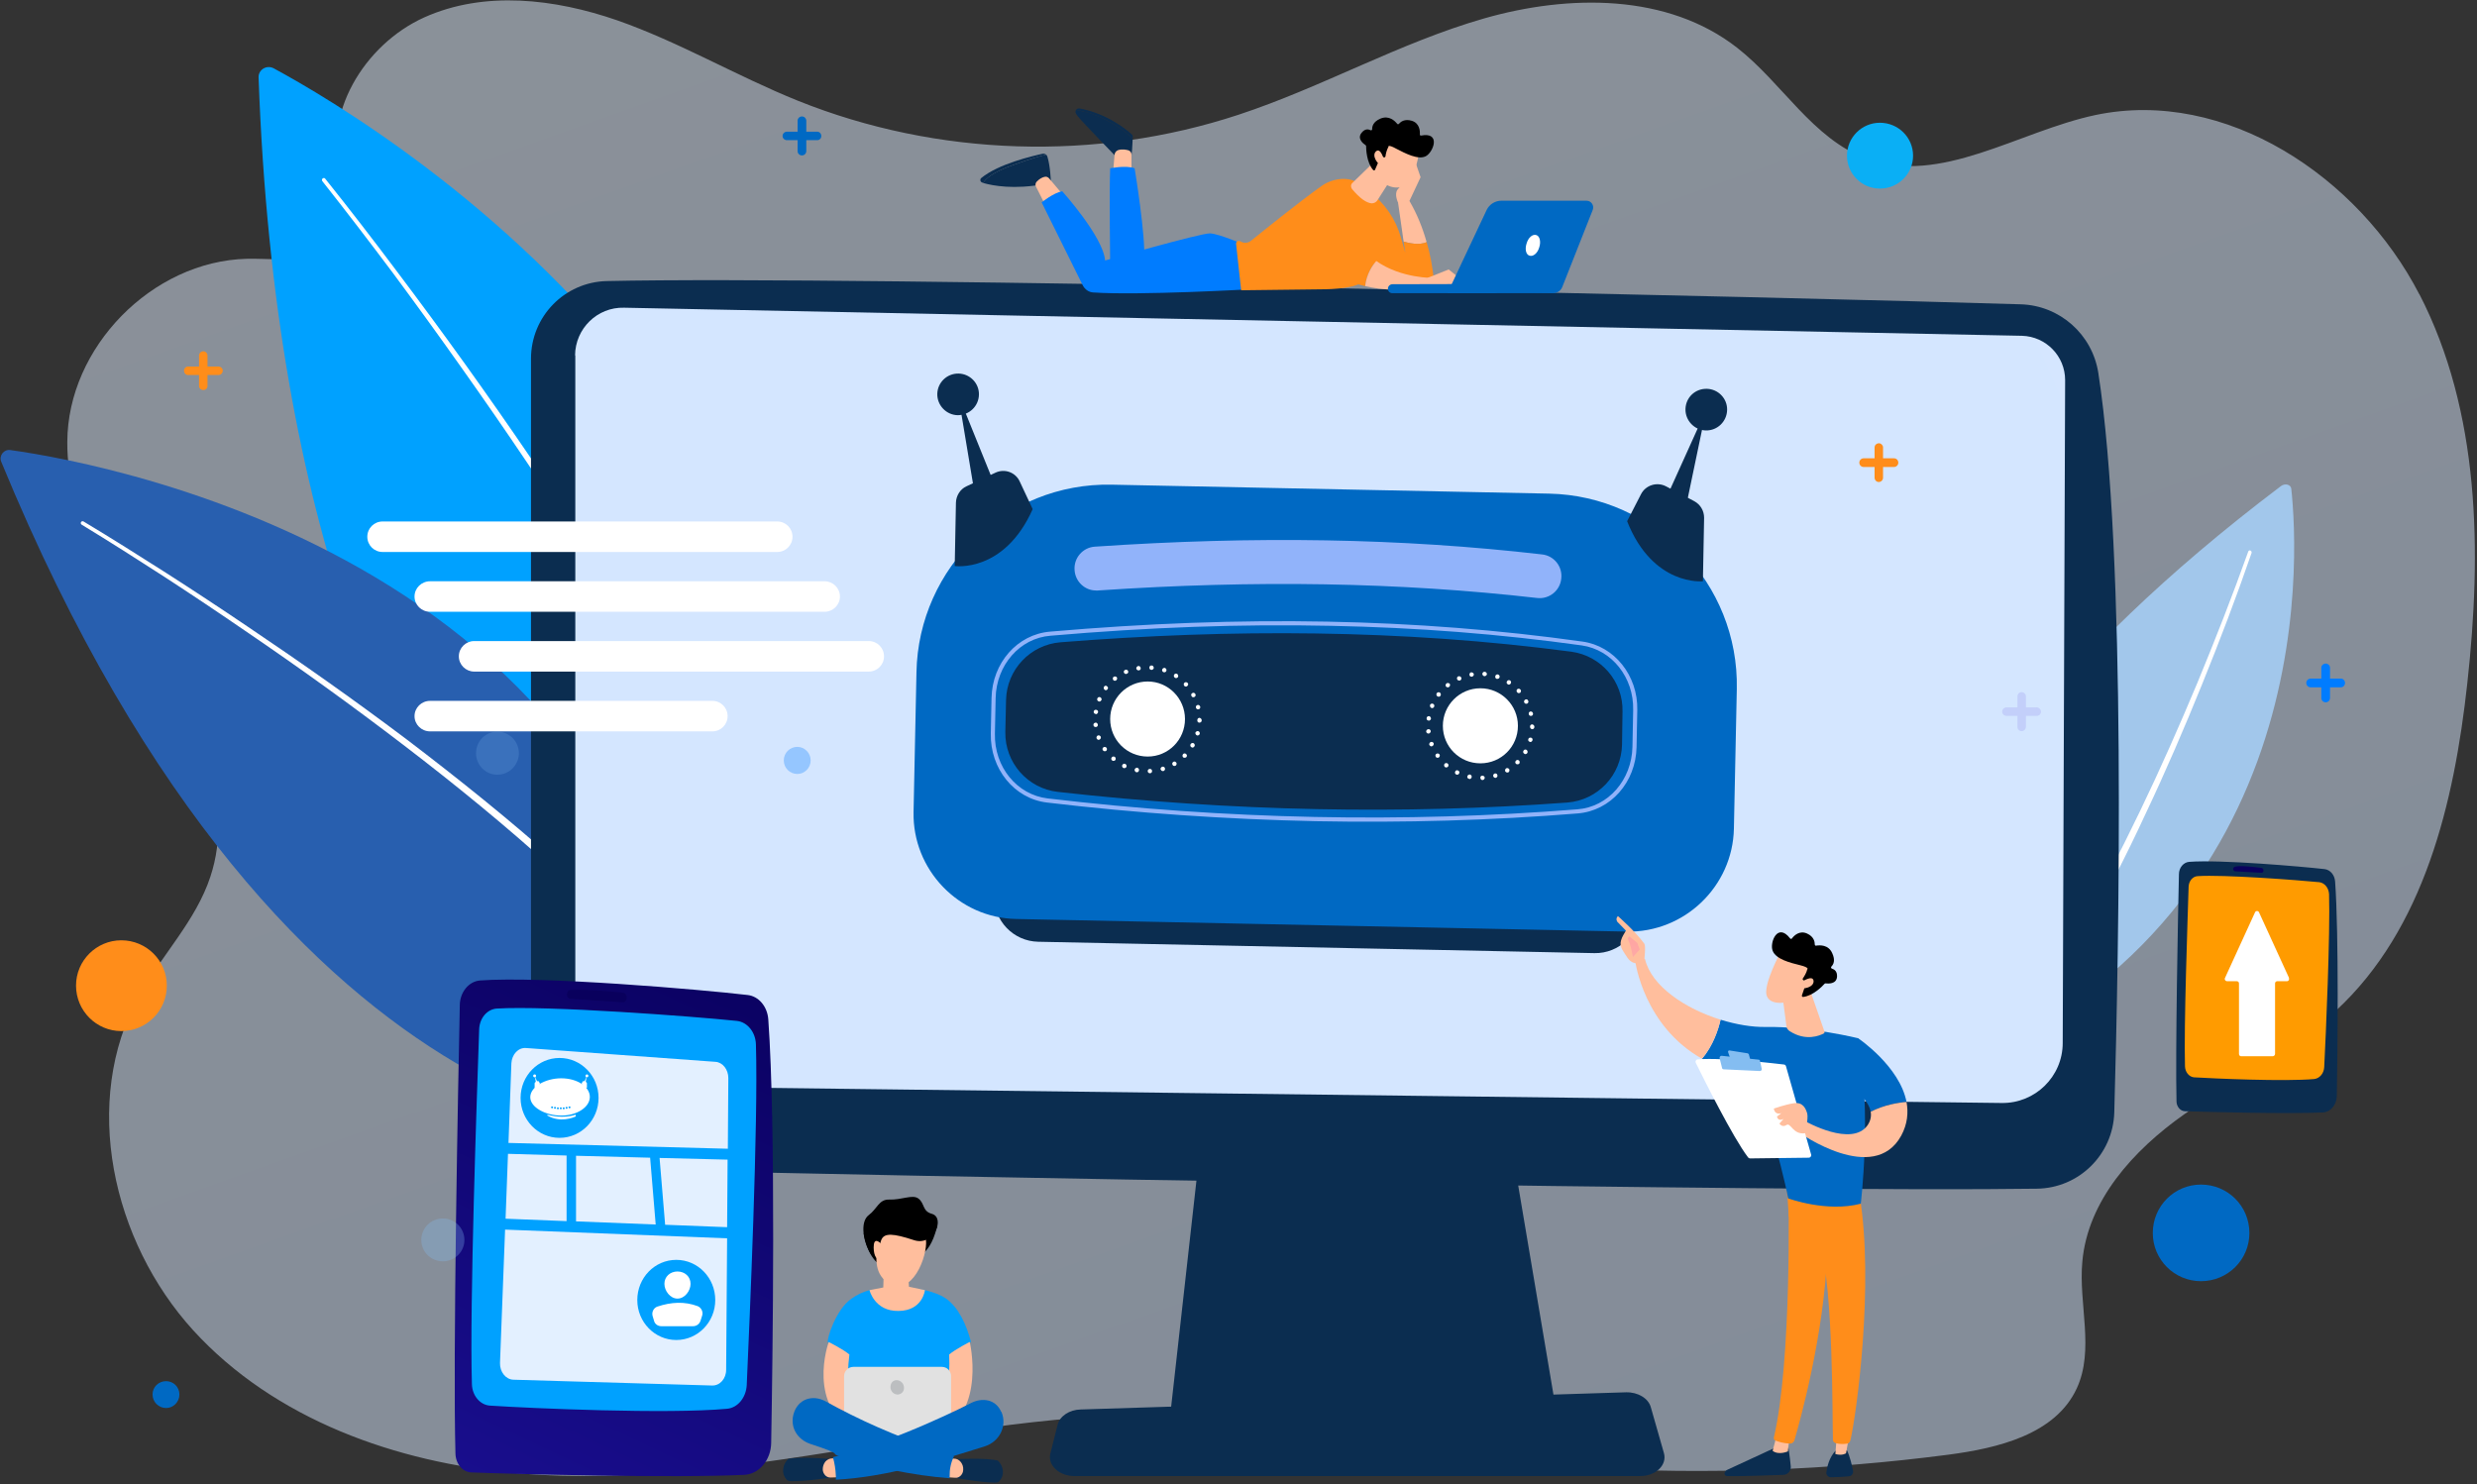<svg version="1.2" xmlns="http://www.w3.org/2000/svg" viewBox="0 0 1023 613" width="1023" height="613">
	<rect x="0" y="0" width="1023" height="613" fill="#333333" stroke="none"/>
	<title>header-AI</title>
	<defs>
		<linearGradient id="g1" x2="1" gradientUnits="userSpaceOnUse" gradientTransform="matrix(295.49,837.52,-1107.059,390.588,385.04,-88.99)">
			<stop offset="0" stop-color="#e3f0ff"/>
			<stop offset="1" stop-color="#d4e6ff"/>
		</linearGradient>
		<linearGradient id="g2" x2="1" gradientUnits="userSpaceOnUse" gradientTransform="matrix(-904.98,380.31,-297.537,-708.015,891.46,-2188.82)">
			<stop offset="0" stop-color="#e3f0ff"/>
			<stop offset="1" stop-color="#d4e6ff"/>
		</linearGradient>
		<linearGradient id="g3" x2="1" gradientUnits="userSpaceOnUse" gradientTransform="matrix(-121.43,256.74,-220.662,-104.366,314.63,378.21)">
			<stop offset="0" stop-color="#09005d"/>
			<stop offset="1" stop-color="#1a0f91"/>
		</linearGradient>
		<linearGradient id="g4" x2="1" gradientUnits="userSpaceOnUse" gradientTransform="matrix(4.85,-34,148.187,21.138,233.19,-2069.19)">
			<stop offset="0" stop-color="#09005d"/>
			<stop offset="1" stop-color="#1a0f91"/>
		</linearGradient>
		<linearGradient id="g5" x2="1" gradientUnits="userSpaceOnUse" gradientTransform="matrix(0,-15.42,69.425,0,928.56,-2069.53)">
			<stop offset="0" stop-color="#09005d"/>
			<stop offset="1" stop-color="#1a0f91"/>
		</linearGradient>
		<linearGradient id="g6" x2="1" gradientUnits="userSpaceOnUse" gradientTransform="matrix(-22.52,53.67,-45.895,-19.257,688.41,357.31)">
			<stop offset="0" stop-color="#ff928e"/>
			<stop offset="1" stop-color="#feb3b1"/>
		</linearGradient>
	</defs>
	<style>
		.s0 { opacity: .5;fill: url(#g1) } 
		.s1 { fill: #a2c7eb } 
		.s2 { fill: #ffffff } 
		.s3 { fill: #00a1ff } 
		.s4 { fill: #285faf } 
		.s5 { fill: #0b2d50 } 
		.s6 { fill: url(#g2) } 
		.s7 { fill: #0069c3 } 
		.s8 { fill: #91b3fa } 
		.s9 { fill: url(#g3) } 
		.s10 { fill: url(#g4) } 
		.s11 { fill: #e3f0ff } 
		.s12 { fill: #ff9b00 } 
		.s13 { fill: url(#g5) } 
		.s14 { fill: #ffbe9d } 
		.s15 { fill: #ff8d1a } 
		.s16 { fill: url(#g6) } 
		.s17 { fill: #84bdf1 } 
		.s18 { fill: #000000 } 
		.s19 { fill: #e1e1e1 } 
		.s20 { fill: #bcbec0 } 
		.s21 { fill: #007cff } 
		.s22 { opacity: .3;fill: #007cff } 
		.s23 { fill: #0aaff5 } 
		.s24 { opacity: .3;fill: #84bdf1 } 
		.s25 { opacity: .2;fill: #84bdf1 } 
		.s26 { fill: #9999ef } 
	</style>
	<g id="Illustration">
		<path class="s0" d="m999.2 121.6c-25.1-48.7-80.1-85.3-133.7-74.1-32.1 6.8-64 29.3-94.8 18-22.1-8.2-34.7-31.3-53.3-45.8-28.7-22.4-69.4-22.1-104.4-12.1-34.9 10-66.9 28.4-101.5 39.8-58.8 19.4-124.5 17.3-182-5.8-25.3-10.2-48.9-24.2-74.6-33.2-25.7-8.9-54.8-12.4-79.7-1.2-24.8 11.2-42.6 40.4-34 66.2 1.8 5.2 4.5 10.3 4.1 15.7-0.6 8.7-8.9 15-17.4 16.9-8.5 2-17.3 0.7-26 0.9-39.1 1-74 36.6-74.1 75.7-0.2 32.3 19.8 60.8 36.8 88.3 17.1 27.5 32.5 60.5 22.3 91.2-6 18.3-20.2 32.5-29.5 49.3-24 43.6-11.1 101.3 22.4 138.1 33.6 36.8 83.8 54.7 133.4 59 49.6 4.3 99.3-3.7 148.4-11.7 49.2-7.9 98.9-15.8 148.5-11.3l-2.7-1.4c96.9 23.9 198.1 29.7 297.1 16.8 20.7-2.7 44.4-8.4 53.2-27.4 7.4-16 0.7-34.8 2.3-52.3 2.2-25.3 21.1-46.1 41.9-60.8 20.7-14.7 44.2-25.6 62.8-42.9 36.5-33.7 48.9-85.9 54.3-135.3 6-54.4 5.3-112-19.8-160.7z"/>
		<g>
			<path class="s1" d="m946.3 201.9c3 27.7 12.9 190.3-160.1 247.2 0 0-38.1-101.7 155.8-248.3 1.7-1.3 4.1-0.7 4.3 1.1z"/>
			<path class="s2" d="m929.9 228.4c-6.3 18.3-13.2 36.4-20.5 54.4-7.3 18-15 35.9-23.3 53.4q-6.1 13.2-12.8 26.2-6.6 13-13.9 25.6c-2.4 4.2-4.9 8.4-7.4 12.6-2.6 4.1-5.2 8.2-8 12.2-5.4 8.1-11.1 16-17.4 23.5-0.6 0.8-1.8 0.9-2.5 0.3-0.8-0.7-0.9-1.8-0.3-2.6 6.3-7.3 12-15.1 17.5-23 2.7-4 5.3-8.1 7.9-12.1 2.5-4.2 5.1-8.3 7.5-12.4q7.4-12.5 14.1-25.4 6.7-12.9 13-26c8.4-17.4 16.2-35.1 23.7-53 7.4-17.9 14.5-36 21-54.2 0.1-0.4 0.5-0.7 0.9-0.5 0.4 0.1 0.6 0.6 0.5 1z"/>
		</g>
		<g>
			<path class="s3" d="m113 28.2c44.1 23.8 294.9 172.8 197.4 433.2 0 0-190.3-55.5-203.6-429.3-0.2-3.3 3.3-5.4 6.2-3.9z"/>
			<path class="s2" d="m134.3 73.8c10 12.5 19.8 25.2 29.4 38q14.4 19.1 28.4 38.6c18.7 26.1 36.7 52.5 54 79.5 17.2 26.9 33.7 54.5 48.6 82.8q11.3 21.3 20.9 43.3c6.4 14.7 12.3 29.7 16.9 45.1 0.3 1-0.2 2-1.2 2.3-0.9 0.2-2-0.3-2.2-1.3-4.5-15.2-10.3-30.1-16.6-44.8q-9.5-21.9-20.6-43.2c-14.7-28.3-31-55.8-48-82.9-17.1-27-35-53.5-53.5-79.6q-13.8-19.5-28.1-38.8c-9.6-12.8-19.3-25.5-29.2-38-0.2-0.4-0.2-0.9 0.2-1.1 0.3-0.3 0.8-0.2 1 0.1z"/>
		</g>
		<g>
			<path class="s4" d="m4.3 185.9c41.7 5.8 282.7 49.9 282 283.6 0 0-166.2 11.8-285.8-278.8-1-2.5 1.1-5.2 3.8-4.8z"/>
			<path class="s2" d="m34.5 215.4c11.5 6.9 22.9 14.1 34.2 21.3q17 10.9 33.7 22.2c22.3 15 44.3 30.5 65.8 46.7 21.4 16.3 42.4 33.1 62.5 51.1q15.1 13.4 29.1 28c9.4 9.7 18.4 19.8 26.6 30.6 0.6 0.8 0.4 1.9-0.4 2.5-0.8 0.6-1.9 0.5-2.5-0.3v-0.1c-8-10.6-16.9-20.7-26.1-30.4q-13.9-14.5-28.8-28c-19.8-18-40.7-35-62-51.3-21.3-16.3-43.1-32-65.3-47.1q-16.6-11.4-33.5-22.4c-11.3-7.3-22.6-14.5-34.1-21.5-0.3-0.2-0.5-0.7-0.2-1.1 0.2-0.3 0.7-0.4 1-0.2z"/>
		</g>
		<g>
			<path fill-rule="evenodd" class="s5" d="m497.1 461.1l-13.8 123.4h159.7l-20.8-123.4h-125.1z"/>
			<path class="s5" d="m219.3 148.2v290.8c0 24 19.1 43.5 43 44.1 106.2 2.8 477.8 9.4 578.9 7.9 17.4-0.2 31.5-14.1 32-31.5 1.9-67.6 5.1-230.1-6.6-305.5-2.5-15.9-15.9-27.8-32-28.3-89-2.8-482.9-11.9-584-9.6-17.4 0.4-31.3 14.6-31.3 32.1z"/>
			<path class="s6" d="m237.6 146.8v276.3c0 14 11.2 25.3 25.1 25.6l564 6.9c13.8 0.2 25.2-10.9 25.2-24.8l1-273.8c0-9.9-7.9-18-17.8-18.3l-577.4-11.6c-11-0.3-20.1 8.6-20.2 19.7z"/>
			<path class="s5" d="m677.4 609.7h-233.7c-6.3 0-11.1-4.5-9.9-9.3l3-11.9c0.9-3.6 4.9-6.2 9.5-6.3l225.3-7.1c4.9-0.1 9.2 2.5 10.2 6.2l5.4 18.9c1.4 4.9-3.3 9.5-9.8 9.5z"/>
		</g>
		<g>
			<path class="s5" d="m658.5 393.7l-229.7-4.7c-10.3-0.2-18.4-8.7-18.2-18.9 0.2-10.3 8.7-18.5 18.9-18.3l229.8 4.7c10.2 0.2 18.4 8.8 18.2 19-0.2 10.2-8.8 18.4-19 18.2z"/>
			<path class="s7" d="m716.1 342.3c-0.5 23.8-20.4 43-44.3 42.5l-252-5.2c-23.9-0.4-43-20.4-42.5-44.2l1.2-57.7c0.8-43.5 37.1-78.4 80.6-77.5l180.7 3.7c43.5 0.9 78.4 37.2 77.5 80.7z"/>
			<g>
				<path class="s5" d="m669.9 307.6c-0.3 12.6-10 22.9-22.6 23.9-67.9 5-138.2 3.7-210.4-4.4-12.5-1.4-21.9-12.1-21.7-24.7l0.3-13.3c0.3-12.5 10-22.8 22.5-23.8 70.4-5.6 140.8-5.4 211 3.9 12.3 1.7 21.4 12.3 21.1 24.7 0 0-0.2 13.7-0.2 13.7z"/>
				<g>
					<path fill-rule="evenodd" class="s2" d="m474 312.5c-8.6 0-15.5-6.9-15.5-15.5 0-8.5 6.9-15.5 15.5-15.5 8.5 0 15.4 7 15.4 15.5 0 8.6-6.9 15.5-15.4 15.5z"/>
					<path fill-rule="evenodd" class="s2" d="m611.4 315.3c-8.6 0-15.5-6.9-15.5-15.5 0-8.5 6.9-15.5 15.5-15.5 8.6 0 15.5 7 15.5 15.5 0 8.6-6.9 15.5-15.5 15.5z"/>
				</g>
				<path class="s2" d="m474 318.5c0-0.5 0.4-0.9 0.9-0.9 0.5 0 0.9 0.3 0.9 0.9 0 0.5-0.3 0.9-0.9 0.9q0 0 0 0c-0.5 0-0.9-0.4-0.9-0.9zm-4.7 0.5c-0.4-0.2-0.8-0.6-0.7-1.1 0.1-0.5 0.6-0.8 1.1-0.8 0.5 0.2 0.8 0.6 0.7 1.1-0.1 0.5-0.4 0.8-0.9 0.8q-0.1-0.1-0.2 0zm10-1.1c-0.1-0.5 0.2-1 0.7-1.2 0.4-0.1 1 0.1 1.1 0.6 0.2 0.5-0.1 1-0.6 1.2q-0.2 0-0.3 0c-0.4 0-0.7-0.3-0.8-0.7zm-15.4-0.7c-0.4-0.2-0.6-0.8-0.4-1.2 0.3-0.5 0.8-0.7 1.3-0.4 0.4 0.2 0.6 0.7 0.4 1.2-0.2 0.3-0.5 0.5-0.9 0.5q-0.2 0-0.4-0.1zm20.4-1.2c-0.3-0.5-0.2-1 0.3-1.3 0.4-0.3 0.9-0.1 1.2 0.3 0.3 0.4 0.1 1-0.3 1.3q-0.2 0.1-0.5 0.1c-0.3 0-0.6-0.2-0.7-0.4zm-25-1.9c-0.4-0.3-0.5-0.9-0.1-1.3 0.3-0.4 0.9-0.4 1.3-0.1 0.3 0.3 0.4 0.9 0.1 1.3q-0.3 0.3-0.8 0.3-0.3 0-0.5-0.2zm29.3-1.3c-0.3-0.4-0.3-0.9 0-1.3 0.4-0.4 0.9-0.4 1.3 0 0.4 0.3 0.4 0.9 0 1.3q-0.3 0.2-0.7 0.2-0.3 0-0.6-0.2zm-33.1-2.9c-0.3-0.4-0.2-0.9 0.2-1.2 0.4-0.3 1-0.2 1.3 0.2 0.3 0.4 0.2 1-0.2 1.3-0.2 0.1-0.4 0.1-0.6 0.1-0.2 0-0.5-0.1-0.7-0.4zm36.5-1.3c-0.4-0.2-0.5-0.8-0.3-1.2 0.3-0.5 0.8-0.6 1.3-0.4 0.4 0.3 0.6 0.9 0.3 1.3-0.2 0.3-0.5 0.5-0.8 0.5-0.2 0-0.3-0.1-0.5-0.2zm-39.1-3.6c-0.2-0.5 0.1-1 0.5-1.2 0.5-0.2 1 0.1 1.2 0.5 0.2 0.5-0.1 1-0.5 1.2q-0.2 0.1-0.4 0.1c-0.3 0-0.7-0.3-0.8-0.6zm41.5-1.2c-0.5-0.2-0.8-0.7-0.7-1.2 0.2-0.4 0.7-0.7 1.1-0.6 0.5 0.1 0.8 0.6 0.7 1.1-0.1 0.4-0.5 0.7-0.9 0.7q-0.2 0-0.2 0zm-42.8-4.3c-0.1-0.5 0.3-0.9 0.8-1 0.5-0.1 0.9 0.3 1 0.8 0.1 0.5-0.3 1-0.8 1 0 0-0.1 0-0.1 0-0.5 0-0.9-0.3-0.9-0.8zm42.9-2q0 0 0 0 0 0 0-0.1c0-0.5 0.4-0.9 0.9-0.9 0.5 0.1 0.9 0.5 0.9 1q0 0 0 0 0 0 0 0.1c0 0.5-0.4 0.9-1 0.9-0.5 0-0.9-0.5-0.8-1zm0-0.1zm-42-2.5c-0.5 0-0.9-0.5-0.8-1 0.1-0.5 0.5-0.8 1-0.7 0.5 0 0.9 0.5 0.8 1-0.1 0.4-0.5 0.8-0.9 0.8 0 0-0.1-0.1-0.1-0.1zm41.4-2.6c-0.1-0.5 0.2-1 0.7-1.1 0.5-0.1 0.9 0.2 1.1 0.7 0.1 0.5-0.2 1-0.7 1.1q-0.1 0-0.2 0c-0.4 0-0.8-0.3-0.9-0.7zm-40.2-2.6c-0.5-0.2-0.7-0.7-0.5-1.2 0.2-0.5 0.7-0.7 1.2-0.5 0.4 0.2 0.7 0.7 0.5 1.2-0.2 0.3-0.5 0.6-0.9 0.6q-0.1-0.1-0.3-0.1zm38.4-2.2c-0.3-0.4-0.1-1 0.3-1.2 0.5-0.3 1-0.1 1.3 0.4 0.2 0.4 0.1 0.9-0.4 1.2q-0.2 0.1-0.5 0.1c-0.3 0-0.6-0.2-0.7-0.5zm-35.9-2.6c-0.4-0.3-0.5-0.9-0.2-1.3 0.3-0.4 0.9-0.5 1.2-0.1 0.5 0.3 0.5 0.8 0.2 1.2-0.2 0.3-0.4 0.4-0.7 0.4-0.2 0-0.4-0.1-0.5-0.2zm32.9-1.6c-0.3-0.4-0.3-1 0.1-1.3 0.3-0.3 0.9-0.3 1.3 0.1 0.3 0.3 0.3 0.9-0.1 1.2q-0.3 0.3-0.6 0.3-0.4 0-0.7-0.3zm-29.3-2.4c-0.3-0.4-0.3-1 0.1-1.3 0.4-0.3 1-0.2 1.3 0.1 0.3 0.4 0.2 1-0.2 1.3q-0.2 0.2-0.6 0.2c-0.2 0-0.5-0.1-0.6-0.3zm25.4-1c-0.4-0.2-0.5-0.8-0.3-1.2 0.3-0.5 0.9-0.6 1.3-0.3 0.4 0.3 0.5 0.9 0.3 1.3-0.2 0.2-0.5 0.4-0.8 0.4q-0.3 0-0.5-0.2zm-21-2c-0.2-0.5 0-1 0.5-1.2 0.5-0.2 1 0 1.2 0.5 0.2 0.4 0 0.9-0.5 1.1q-0.2 0.1-0.4 0.1c-0.3 0-0.6-0.2-0.8-0.5zm16.4-0.2c-0.5-0.2-0.8-0.7-0.6-1.2 0.2-0.5 0.7-0.7 1.2-0.6h-0.1c0.5 0.2 0.8 0.7 0.6 1.2-0.1 0.4-0.5 0.6-0.9 0.6q-0.1 0-0.2-0.1zm-11.3-1.5c-0.1-0.5 0.3-1 0.8-1.1 0.5-0.1 0.9 0.3 1 0.8 0.1 0.5-0.2 0.9-0.7 1q-0.1 0-0.2 0c-0.4 0-0.8-0.3-0.9-0.7zm6.2 0.5c-0.5 0-0.9-0.5-0.8-1 0-0.5 0.4-0.9 1-0.8 0.4 0 0.8 0.4 0.8 1 0 0.4-0.5 0.8-0.9 0.8 0 0-0.1 0-0.1 0z"/>
				<path class="s2" d="m611.4 321.3c-0.1-0.5 0.3-0.9 0.8-0.9 0.5 0 0.9 0.3 1 0.8 0 0.5-0.4 1-0.9 1q0 0-0.1 0c-0.4 0-0.8-0.4-0.8-0.9zm-4.7 0.4c-0.5-0.1-0.8-0.5-0.7-1 0.1-0.5 0.6-0.8 1.1-0.8 0.5 0.2 0.8 0.6 0.7 1.1-0.1 0.5-0.5 0.8-0.9 0.8q-0.1-0.1-0.2-0.1zm10-1.1c-0.1-0.4 0.1-0.9 0.6-1.1 0.5-0.1 1 0.1 1.1 0.6 0.2 0.5-0.1 1-0.6 1.2q-0.1 0-0.2 0c-0.4 0-0.8-0.3-0.9-0.7zm-15.3-0.7c-0.5-0.2-0.6-0.8-0.4-1.2 0.2-0.5 0.8-0.7 1.2-0.4 0.5 0.2 0.7 0.7 0.4 1.2-0.1 0.3-0.5 0.5-0.8 0.5q-0.2 0-0.4-0.1zm20.3-1.2c-0.2-0.5-0.1-1 0.3-1.3 0.4-0.3 1-0.1 1.3 0.3 0.2 0.4 0.1 1-0.3 1.3q-0.3 0.1-0.5 0.1c-0.3 0-0.6-0.2-0.8-0.4zm-25-1.9c-0.3-0.3-0.4-0.9-0.1-1.3 0.4-0.4 0.9-0.4 1.3-0.1 0.4 0.3 0.4 0.9 0.1 1.3q-0.3 0.3-0.7 0.3-0.3 0-0.6-0.2zm29.4-1.3c-0.4-0.4-0.4-0.9 0-1.3 0.3-0.4 0.9-0.4 1.3 0 0.3 0.3 0.3 0.9 0 1.3q-0.3 0.2-0.7 0.2-0.4 0-0.6-0.2zm-33.1-2.9c-0.3-0.4-0.2-1 0.2-1.2 0.4-0.3 1-0.2 1.3 0.2 0.3 0.4 0.1 1-0.3 1.3-0.1 0.1-0.3 0.1-0.5 0.1-0.3 0-0.6-0.1-0.7-0.4zm36.5-1.3c-0.4-0.2-0.6-0.8-0.3-1.2 0.2-0.5 0.8-0.6 1.2-0.4 0.5 0.3 0.6 0.9 0.4 1.3-0.2 0.3-0.5 0.5-0.9 0.5-0.1 0-0.3-0.1-0.4-0.2zm-39.2-3.6c-0.1-0.5 0.1-1 0.6-1.2 0.5-0.2 1 0.1 1.2 0.5 0.1 0.5-0.1 1-0.6 1.2q-0.2 0.1-0.3 0.1c-0.4 0-0.7-0.3-0.9-0.6zm41.5-1.3c-0.5-0.1-0.8-0.6-0.6-1.1 0.1-0.5 0.6-0.7 1.1-0.6 0.5 0.1 0.8 0.6 0.6 1.1-0.1 0.4-0.5 0.7-0.9 0.7q-0.1 0-0.2-0.1zm-42.8-4.2c0-0.5 0.4-1 0.9-1 0.5-0.1 0.9 0.3 1 0.8 0 0.5-0.4 0.9-0.8 1 0 0-0.1 0-0.2 0-0.4 0-0.8-0.3-0.9-0.8zm42.9-2q0 0 0 0 0 0 0-0.1c0-0.5 0.4-0.9 0.9-0.9 0.5 0.1 0.9 0.5 0.9 1q0 0 0 0 0 0 0 0.1c0 0.5-0.4 0.9-0.9 0.9-0.5 0-0.9-0.5-0.9-1zm0-0.1zm-42-2.5c-0.5 0-0.8-0.5-0.7-1 0-0.5 0.5-0.8 1-0.8 0.5 0.1 0.8 0.6 0.8 1.1-0.1 0.4-0.5 0.8-1 0.8 0 0 0-0.1-0.1-0.1zm41.5-2.6c-0.2-0.5 0.2-1 0.6-1.1 0.5-0.1 1 0.2 1.1 0.7 0.2 0.5-0.2 1-0.6 1.1q-0.2 0-0.3 0c-0.4 0-0.7-0.2-0.8-0.7zm-40.3-2.6c-0.4-0.2-0.6-0.7-0.5-1.2 0.2-0.5 0.8-0.7 1.2-0.5 0.5 0.2 0.7 0.7 0.5 1.2-0.1 0.3-0.5 0.6-0.8 0.6q-0.2-0.1-0.4-0.1zm38.4-2.2c-0.2-0.4 0-1 0.4-1.2 0.5-0.3 1-0.1 1.2 0.4 0.3 0.4 0.1 0.9-0.3 1.2q-0.3 0.1-0.5 0.1c-0.3 0-0.6-0.2-0.8-0.5zm-35.9-2.6c-0.4-0.3-0.5-0.9-0.2-1.3 0.3-0.4 0.9-0.5 1.3-0.2 0.4 0.4 0.5 0.9 0.2 1.3-0.2 0.3-0.5 0.4-0.7 0.4-0.2 0-0.4-0.1-0.6-0.2zm33-1.6c-0.4-0.4-0.3-1 0-1.3 0.4-0.3 1-0.3 1.3 0.1 0.4 0.3 0.3 0.9 0 1.3q-0.3 0.2-0.7 0.2-0.3 0-0.6-0.3zm-29.4-2.4c-0.3-0.4-0.2-1 0.2-1.3 0.4-0.3 0.9-0.2 1.3 0.1 0.3 0.4 0.2 1-0.2 1.3q-0.3 0.3-0.6 0.2c-0.2 0-0.5-0.1-0.7-0.3zm25.5-1c-0.5-0.2-0.6-0.8-0.3-1.2 0.3-0.5 0.8-0.6 1.3-0.3 0.4 0.3 0.5 0.8 0.2 1.3-0.2 0.2-0.5 0.4-0.8 0.4q-0.2 0-0.5-0.2zm-20.9-2c-0.2-0.5 0-1 0.4-1.2 0.5-0.2 1.1 0 1.3 0.5 0.2 0.4 0 0.9-0.5 1.2q-0.2 0-0.4 0c-0.3 0-0.7-0.2-0.8-0.5zm16.3-0.2c-0.5-0.2-0.7-0.7-0.5-1.2 0.1-0.5 0.6-0.7 1.1-0.6 0.5 0.2 0.8 0.7 0.6 1.2-0.1 0.4-0.5 0.6-0.9 0.6q-0.1 0-0.3 0zm-11.2-1.6c-0.1-0.5 0.2-1 0.7-1.1 0.5 0 1 0.3 1.1 0.8 0 0.5-0.3 0.9-0.8 1q-0.1 0.1-0.2 0c-0.4 0-0.8-0.3-0.8-0.7zm6.2 0.5c-0.5 0-0.9-0.5-0.9-1 0.1-0.5 0.5-0.9 1-0.8 0.5 0 0.9 0.5 0.9 1-0.1 0.4-0.5 0.8-1 0.8 0 0 0 0 0 0z"/>
			</g>
			<path class="s5" d="m404.3 163c-0.1 4.8-4 8.5-8.8 8.5-4.7-0.1-8.5-4.1-8.4-8.8 0.1-4.7 4-8.5 8.8-8.4 4.7 0.1 8.5 4 8.4 8.7z"/>
			<path class="s5" d="m394.3 233.8c0 0 20.4 3 32.2-23.5l-5.3-11.3c-1.7-3.9-6.3-5.6-10.2-3.7l-11.9 5.6c-2.6 1.2-4.2 3.9-4.3 6.7z"/>
			<path class="s5" d="m397.3 166.9c-0.2-0.6-1-0.3-0.9 0.2l6.3 37.8c0.2 0.9 0.7 1.6 1.5 2 0.8 0.3 1.7 0.3 2.5-0.2l2.2-1.4c1.8-1.2 2.6-3.5 1.7-5.5l-13.3-32.9z"/>
			<path class="s5" d="m696.1 169c-0.1 4.7 3.7 8.7 8.4 8.8 4.8 0.1 8.7-3.7 8.8-8.5 0.1-4.7-3.7-8.6-8.4-8.7-4.8-0.1-8.7 3.6-8.8 8.4z"/>
			<path class="s5" d="m703.3 240.1c0 0-20.6 2.2-31.3-24.8l5.7-11.1c1.9-3.8 6.6-5.3 10.4-3.3l11.6 6.1c2.6 1.4 4.1 4 4.1 6.9l-0.5 26.2z"/>
			<path class="s5" d="m703.8 173.4l-7.8 37.4c-0.2 0.8-0.8 1.6-1.6 1.9-0.9 0.4-1.8 0.2-2.6-0.3l-2-1.4c-1.8-1.2-2.4-3.6-1.5-5.6l14.6-32.3c0.2-0.5 1-0.2 0.9 0.3z"/>
			<path class="s8" d="m452.6 243.9c-4.6 0-8.5-3.7-8.8-8.4-0.4-5 3.4-9.4 8.4-9.7 66.2-4.5 126.6-3.5 184.6 3.2 5 0.5 8.6 5 8 10-0.5 5-5 8.6-10 8-57-6.5-116.3-7.5-181.3-3.1q-0.5 0.1-0.9 0z"/>
			<path class="s8" d="m543.2 339.2c-36.8-0.8-73.8-3.3-110.8-7.7-13.5-1.6-23.5-13.9-23.2-28.5l0.3-14.7c0.3-14.5 10.7-26.3 24.2-27.4 79.6-6.9 151.5-5.5 219.8 4.1 13.2 1.8 23 14 22.7 28.3l-0.3 15.3c-0.3 14.5-10.7 26.3-24.3 27.4-35.7 2.9-71.9 3.9-108.4 3.2zm6.3-80.7c-37-0.8-75.3 0.6-115.7 4.1-12.6 1-22.3 12.1-22.6 25.7l-0.3 14.8c-0.3 13.7 9.1 25.2 21.8 26.7 73.6 8.7 147.2 10.2 218.8 4.5 12.7-1 22.4-12.1 22.7-25.8l0.3-15.2c0.3-13.5-8.8-24.9-21.2-26.7-33.6-4.7-68-7.4-103.8-8.1z"/>
		</g>
		<g>
			<path class="s9" d="m189.9 415.1c-0.7 32.7-2.9 145.4-1.8 185.3 0.1 4.3 3 7.7 6.6 7.8 17.9 0.7 83.5 2.4 112.7 1 6.1-0.3 11-6.1 11.1-13.2 0.6-34.3 2-130.8-1.2-175-0.4-5.3-4-9.5-8.5-10-19.5-2.3-85.3-7.9-110.6-6-4.6 0.4-8.2 4.8-8.3 10.1z"/>
			<path class="s3" d="m197.9 425.1c-0.9 26.4-4 114.1-3 146.6 0.1 4.7 3.3 8.6 7.4 8.9 16.6 1.1 73.5 3.6 98 1.3 4.4-0.4 7.8-4.6 8.1-9.7 1.2-26.9 4.8-108.6 3.8-140.7-0.1-5.1-3.5-9.3-7.8-9.8-18.1-1.9-78.5-6.4-99.3-5.1-3.9 0.3-7 3.9-7.2 8.5z"/>
			<path class="s10" d="m234.1 410.8c0 0.9 0.7 1.8 1.6 1.8 4.2 0.3 16.1 1 21.4 1.4 1.1 0.1 1.9-1 1.7-2.3v-0.2c-0.2-0.8-0.8-1.4-1.5-1.5-3.6-0.4-14.4-1.4-21.6-1.1-0.9 0-1.5 0.8-1.6 1.8z"/>
			<g>
				<path fill-rule="evenodd" class="s11" d="m237.9 504.5l32.9 1.3-2.3-27.6-30.6-0.8v27.1z"/>
				<path fill-rule="evenodd" class="s11" d="m274.7 505.9l25.6 1 0.2-27.9-28.1-0.7 2.3 27.6z"/>
				<path class="s11" d="m300.6 474.5l0.2-29.2c0-3.5-2.3-6.5-5.3-6.7l-78.2-5.7c-3.2-0.3-5.9 2.6-6.1 6.3l-1.2 32.9z"/>
				<path fill-rule="evenodd" class="s11" d="m234 477.3l-24.2-0.7-1 26.8 25.2 1v-27.1z"/>
				<path class="s11" d="m208.6 507.9l-2.1 55.1c-0.1 3.7 2.4 6.8 5.5 6.9l82.1 2.4c3.2 0.1 5.8-2.8 5.8-6.5l0.4-54.3c0 0-91.7-3.6-91.7-3.6z"/>
			</g>
			<g>
				<path fill-rule="evenodd" class="s3" d="m231.1 470c-8.9 0-16.1-7.4-16.1-16.5 0-9.1 7.2-16.5 16.1-16.5 8.9 0 16.1 7.4 16.1 16.5 0 9.1-7.2 16.5-16.1 16.5z"/>
				<g>
					<path class="s2" d="m226.3 460.5c1.2 0.3 6.2 1.6 11.2 0 0.2-0.1 0.3 0 0.3 0.2v0.3q0 0.2-0.1 0.2c-0.9 0.4-6.3 2.7-11.6-0.4q-0.1 0-0.1-0.1c0-0.2 0.1-0.3 0.3-0.2z"/>
					<path class="s2" d="m221.4 444.4c0 0.3-0.3 0.6-0.6 0.6-0.3 0-0.6-0.3-0.6-0.6 0-0.4 0.3-0.6 0.6-0.6 0.3 0 0.6 0.2 0.6 0.6z"/>
					<path class="s2" d="m220.8 449.3c0 0 1.4 0.2 2.2-1.7l-0.4-0.8c-0.1-0.2-0.4-0.3-0.7-0.2l-0.8 0.4c-0.2 0.1-0.3 0.3-0.3 0.5z"/>
					<path class="s2" d="m220.9 444.6l0.5 2.9 0.6-0.4-1.1-2.5c0 0-0.1 0 0 0z"/>
					<path class="s2" d="m241.8 444.4c0 0.3 0.3 0.6 0.6 0.6 0.3 0 0.6-0.3 0.6-0.6 0-0.4-0.3-0.6-0.6-0.6-0.3 0-0.6 0.2-0.6 0.6z"/>
					<path class="s2" d="m242.4 449.3c0 0-1.4 0.2-2.2-1.7l0.4-0.8c0.1-0.2 0.4-0.3 0.7-0.2l0.8 0.4c0.2 0.1 0.3 0.3 0.3 0.5 0 0 0 1.8 0 1.8z"/>
					<path class="s2" d="m242.3 444.6l-0.5 2.9-0.6-0.4 1.1-2.5c0 0 0 0 0 0z"/>
					<path class="s2" d="m231.8 445.4c-6.5 0-12.8 3.5-12.8 7.8 0 4.2 6.3 7.6 12.8 7.6 6.5 0 11.8-3.5 11.8-7.7 0-4.3-5.3-7.7-11.8-7.7zm-3.8 12.4c-0.2 0-0.4-0.2-0.4-0.4 0-0.3 0.2-0.4 0.4-0.4 0.2 0 0.4 0.1 0.4 0.4 0 0.2-0.2 0.4-0.4 0.4zm1.2 0.2c-0.2 0-0.4-0.2-0.4-0.4 0-0.3 0.2-0.4 0.4-0.4 0.2 0 0.4 0.1 0.4 0.4 0 0.2-0.2 0.4-0.4 0.4zm1.2 0.2c-0.2 0-0.4-0.2-0.4-0.4 0-0.3 0.2-0.4 0.4-0.4 0.2 0 0.4 0.1 0.4 0.4 0 0.2-0.2 0.4-0.4 0.4zm1.2 0c-0.2 0-0.4-0.2-0.4-0.4 0-0.3 0.2-0.4 0.4-0.4 0.2 0 0.4 0.1 0.4 0.4 0 0.2-0.2 0.4-0.4 0.4zm1.2 0c-0.2 0-0.4-0.2-0.4-0.4 0-0.3 0.2-0.4 0.4-0.4 0.2 0 0.4 0.1 0.4 0.4 0 0.2-0.2 0.4-0.4 0.4zm1.2-0.2c-0.2 0-0.4-0.2-0.4-0.4 0-0.3 0.2-0.4 0.4-0.4 0.2 0 0.4 0.1 0.4 0.4 0 0.2-0.2 0.4-0.4 0.4zm1.2-0.2c-0.2 0-0.4-0.2-0.4-0.4 0-0.3 0.2-0.4 0.4-0.4 0.2 0 0.4 0.1 0.4 0.4 0 0.2-0.2 0.4-0.4 0.4z"/>
				</g>
			</g>
			<g>
				<path fill-rule="evenodd" class="s3" d="m279.3 553.5c-8.9 0-16.1-7.4-16.1-16.5 0-9.2 7.2-16.6 16.1-16.6 8.9 0 16.1 7.4 16.1 16.6 0 9.1-7.2 16.5-16.1 16.5z"/>
				<g>
					<path class="s2" d="m285.2 530.3c0 2.9-2.4 6.1-5.4 6.1-3 0-5.4-3.2-5.4-6.1 0-3 2.4-5.1 5.4-5.1 3 0 5.4 2.1 5.4 5.1z"/>
					<path class="s2" d="m273.1 547.8h13.1c1.4 0 2.6-0.8 3.1-2.2l0.7-2.2c0.5-1.6-0.4-3.3-1.9-3.9-5.4-2-10.9-1.7-16.6 0.2-1.5 0.5-2.4 2.2-2 3.8l0.6 2c0.3 1.4 1.6 2.3 3 2.3z"/>
				</g>
			</g>
		</g>
		<g>
			<path class="s5" d="m899.9 361.1c-0.4 16.6-1.5 73.7-1 94 0.1 2.1 1.6 3.8 3.4 3.9 9.1 0.3 42.3 1.2 57.2 0.5 3-0.2 5.5-3.1 5.6-6.7 0.3-17.4 0.9-66.3-0.7-88.7-0.2-2.7-2-4.8-4.3-5.1-9.8-1.1-43.2-4-56-3-2.3 0.2-4.2 2.4-4.2 5.1z"/>
			<path class="s12" d="m903.9 366.2c-0.4 13.3-2 57.8-1.5 74.3 0.1 2.4 1.7 4.3 3.7 4.5 8.5 0.5 37.3 1.8 49.7 0.7 2.3-0.3 4-2.4 4.1-5 0.7-13.6 2.5-55 2-71.3-0.1-2.6-1.8-4.7-4-5-9.2-0.9-39.8-3.2-50.3-2.5-2 0.1-3.6 2-3.7 4.3z"/>
			<path class="s13" d="m922.3 358.9c0 0.5 0.3 0.9 0.8 1 2.1 0.1 8.2 0.5 10.8 0.6 0.6 0.1 1-0.5 0.9-1.1v-0.1c-0.1-0.4-0.4-0.7-0.8-0.8-2.9-0.4-9-1.1-10.9-0.5-0.4 0.1-0.8 0.4-0.8 0.9z"/>
			<path class="s2" d="m945.4 404l-12.4-27.1c-0.3-0.8-1.4-0.8-1.7 0l-12.4 27.1c-0.3 0.6 0.2 1.3 0.9 1.3h4c0.5 0 0.9 0.4 0.9 0.9v29.1c0 0.6 0.4 1 0.9 1h13c0.5 0 1-0.4 1-1v-29.1c0-0.5 0.4-0.9 0.9-0.9h4c0.7 0 1.1-0.7 0.8-1.3z"/>
		</g>
		<g>
			<path class="s5" d="m738.4 596.7c0 0 0.8 4.6 1.2 9.1 0.1 1.7-1.2 3.3-3 3.4-6 0.2-18.8 0.7-23.4 0.5-0.7 0-1.2-0.8-0.9-1.4 0.2-0.5 0.6-1 1.1-1.2l21.2-9.8 3.8-0.6z"/>
			<path class="s14" d="m739 594l-0.6 5.5c0 0-3.7 1.7-6.3-0.2l1.6-6.1c0 0 5.3 0.8 5.3 0.8z"/>
			<path class="s15" d="m738.5 491.6c0.3 1.4 1.5 71-5.9 102.2-0.1 0.5 0.1 1 0.6 1.2 1.2 0.5 3.4 1.2 6.1 1.3 0.8 0 1.6-0.6 1.8-1.4 2.1-7.2 12.3-43.4 13.6-78.1 1.5-38.7 0-1.3 0-1.3l-0.8-23.9c0 0-15.4 0-15.4 0z"/>
			<path class="s5" d="m762.8 599.1c0 0 1.3 2.3 2.5 8.4 0.2 1.1-0.5 2.2-1.7 2.3-1.9 0.2-5 0.4-7.4 0.4-1.2 0-2.1-1-1.9-2.1 0.3-2.2 1.1-5.9 3.7-8.8z"/>
			<path class="s14" d="m763.9 592.1l-1.5 8.2c0 0-1.5 1.1-4.4 0.3l0.7-8.8z"/>
			<path class="s15" d="m768 493.7c6.1 36.8-1.3 90.8-3.8 101.3-0.2 0.7-0.7 1.2-1.3 1.3-1.2 0.2-3 0.3-4.8-0.2-0.6-0.2-1.1-0.7-1.1-1.4-0.3-8.5 0.3-61-5.4-81.8-0.3-1-0.9-1.9-1.8-2.6l-11-7.8-0.9-12.6z"/>
			<g>
				<path class="s7" d="m729.2 424.2c18.3-0.3 38.4 4.7 38.4 4.7 5.4 31.8 0.9 68.3 0.9 68.3-14.1 3.7-30-2.2-30-2.2-2.4-13.3-13.3-50.6-13.3-50.6-8.9-1.1-16.2-3.6-22.3-7 4.6-5.4 6.8-12.2 7.7-16.2 6.5 2 13 3.1 18.6 3z"/>
				<path class="s14" d="m675.4 397.3c1.8-2.2 4-1.1 4-1.1 2.7 11.3 16.8 20.5 31.2 25-0.9 4-3.1 10.8-7.7 16.1-24-13.5-27.5-40-27.5-40z"/>
			</g>
			<g>
				<path class="s14" d="m675.8 397.9c-0.2 0.6 2 1.5 3.3-1 0-1.1 0.7-6.1 0-7.1-3.7-5.1-10.9-11.4-10.9-11.4-1.2 1.2-0.2 2.4-0.2 2.4l3.5 3.6c-0.7 1.3-1.6 2.5-2 4-0.4 1.3-0.2 2.5 0.4 3.7 0.7 1.1 1.5 2.5 2.3 3.6 1.5 2.2 3.6 2.2 3.6 2.2z"/>
				<path class="s16" d="m673 386.8l3.2 2.7 1 2.7-2.8 3.1c0 0-1-5.3-1.7-6.5-0.7-1.1-0.3-1.7 0.3-2z"/>
			</g>
			<path class="s7" d="m760.6 446.6l7-17.6c0 0 17 11.5 19.8 26.2-3.2 0.2-9.1 1.1-14.8 4-1.3-7-12-12.6-12-12.6z"/>
			<path class="s14" d="m745.7 463.2c0 0 19.1 10.8 25.6 1.6 1.3-1.9 1.6-3.8 1.3-5.6 5.7-2.9 11.6-3.8 14.8-4 0.8 4.4 0.4 9.1-2.2 13.9-11.3 20.6-42-1.2-42-1.2z"/>
			<g>
				<path class="s2" d="m748 476.9l-10.4-36.5c-0.1-0.4-0.5-0.7-0.9-0.7-1.9-0.2-7.4-0.9-13.7-1.4-7.6-0.6-16.5-1.2-21.8-0.7-0.7 0-1.2 0.8-0.8 1.5 3 6.1 15.3 30.8 21.5 38.9 0.2 0.3 0.6 0.5 0.9 0.5l24.2-0.3c0.7 0 1.2-0.7 1-1.3z"/>
				<path class="s17" d="m721.9 435.1l-7.6-1.2c-0.4-0.1-0.7 0.3-0.6 0.7l0.8 2.3c0 0.2 0.2 0.3 0.4 0.3l7.3 1c0.4 0 0.7-0.3 0.6-0.7l-0.5-1.9c0-0.2-0.2-0.4-0.4-0.4z"/>
				<path class="s17" d="m727.6 441.5l-0.7-3.2c0-0.3-0.3-0.6-0.6-0.6l-15.3-1.6c-0.5 0-0.9 0.5-0.8 1l1 4c0 0.3 0.3 0.6 0.7 0.6l14.9 0.7c0.5 0 0.9-0.4 0.8-0.9z"/>
				<path class="s14" d="m745.5 468.1c0 0 1.4-6 0.9-8.1-0.6-2.1-1.8-4.9-5.6-4.3-3.7 0.6-8.2 2.2-8.2 2.2 0 0 0.2 2.8 3.1 1.9l-1.8 1.4c0 0 0.3 2.2 2.7 1l-1.7 1.9c0 0 1.1 1.8 2.9 0.6 1.8-1.2 2.6 4.1 7.7 3.4z"/>
			</g>
			<path class="s14" d="m747.7 409.4l5.8 16.7c0.1 0.3 0 0.6-0.3 0.8-1.6 0.8-7.3 3.4-14.1-1-0.7-0.4-1.2-1.2-1.3-2l-1.9-14.5c0 0 11.8 0 11.8 0z"/>
			<g>
				<path class="s14" d="m735.1 393.8c0 0-6.4 12-5.6 16.9 0.9 4.8 8.7 4.5 15.6 0.5l4.9-12.9-14.9-4.5z"/>
				<path class="s18" d="m744.8 404.9c-0.3-0.2-0.4-0.5-0.2-0.8 0.5-0.7 1.5-2.3 1.8-3.7 0 0 1.1-0.7-2.9-1.7-4.1-1-10.1-2.5-11.4-6-1.3-3.3 2-11.8 7.2-5.1 0.2 0.3 0.6 0.3 0.8 0 0.8-1.1 3.1-3.4 6.2-2 2.9 1.3 3.2 3.5 3.2 4.5 0 0.4 0.3 0.6 0.6 0.5 1.4-0.2 5-0.5 6.6 3.1 1.4 3 0.5 4.7-0.3 5.5-0.3 0.3-0.2 0.8 0.2 0.9 1 0.3 2.2 1.1 2.1 3.3-0.2 3.2-3.7 2.9-4.7 2.8-0.1 0-0.3 0-0.4 0.1-0.9 1-4.7 5-8.9 5.5-0.4 0-0.6-0.3-0.5-0.7l1.8-5.2c0.1-0.3 0-0.5-0.3-0.6l-0.9-0.4z"/>
				<path class="s14" d="m744.1 405.6c0 0 4.5-3.1 4.9-0.5 0.3 2.6-4.1 3.8-6.3 2.8z"/>
			</g>
		</g>
		<g>
			<path class="s2" d="m321 228h-163c-3.5 0-6.3-2.8-6.3-6.3 0-3.5 2.8-6.3 6.3-6.3h163c3.5 0 6.3 2.8 6.3 6.3 0 3.5-2.8 6.3-6.3 6.3z"/>
			<path class="s2" d="m340.6 252.7h-163c-3.5 0-6.4-2.8-6.4-6.3 0-3.5 2.9-6.3 6.4-6.3h163c3.4 0 6.3 2.8 6.3 6.3 0 3.5-2.9 6.3-6.3 6.3z"/>
			<path class="s2" d="m294.2 302.1h-116.6c-3.5 0-6.4-2.8-6.4-6.3 0-3.5 2.9-6.3 6.4-6.3h116.6c3.5 0 6.3 2.8 6.3 6.3 0 3.5-2.8 6.3-6.3 6.3z"/>
			<path class="s2" d="m358.8 277.4h-163c-3.4 0-6.3-2.8-6.3-6.3 0-3.5 2.9-6.3 6.3-6.3h163c3.5 0 6.3 2.8 6.3 6.3 0 3.5-2.8 6.3-6.3 6.3z"/>
		</g>
		<g>
			<g>
				<path class="s18" d="m362.6 505c-0.1 0.1-5.9 4.4-5.9 4.4 0 0 1.2 9.2 6.5 12.9 5.7 4 13.8-3.3 13.8-3.3 0 0 6.5 1.5 9.9-11.9 0.8-3.1-3.7-3.4-9.2-2.8-7.1 0.7-15.1 0.7-15.1 0.7z"/>
				<path class="s3" d="m351.7 536.4c2.2-1.6 4.8-2.8 7.4-3.5 1-0.3 6.5 1.3 9.8 1.2 4.6-0.1 9.3-2.2 13.1-1.2 3.8 0.9 6.9 2.2 8.6 3.4 5.4 3.8 8.5 10.9 10.4 17.9-3.6 3.7-8.1 5.3-8.1 5.3l-0.9 34.1-20.1 10.3-23-11.6 0.8-33.2c0 0-7.2-3.4-7.8-4.7-0.5-1.2 3.3-13.6 9.8-18z"/>
				<path class="s14" d="m342.3 554.3c-0.1 0-9.8 27.1 12.5 38.2 4.6-0.6 2.8-8.3 2.8-8.3 0 0-9.7-2.1-6.8-24.7-2.6-2.2-8.6-5.2-8.6-5.2z"/>
				<path class="s14" d="m400.5 554.3c0 0 6.8 28.3-12.5 38.2-4.6-0.6-2.8-8.3-2.8-8.3 0 0 7.8-3.8 6.8-24.7 2.6-2.2 8.5-5.2 8.5-5.2z"/>
				<path class="s19" d="m389 594.4h-36.6c-2.1 0-3.8-1.7-3.8-3.7v-22.3c0-2.1 1.8-3.8 3.8-3.8h36.6c2.1 0 3.8 1.7 3.8 3.8v22.3c0 2-1.7 3.7-3.8 3.7z"/>
				<g>
					<path class="s5" d="m412.1 603.3c-5-1.2-16.7-0.6-16.7-0.6l-0.5 1.3-0.7 6.4c0 0 11.1 2 16.6 2q0.8 0 1.5-0.2 0.3-0.3 0.5-0.5c2.3-2.5 1.6-6.3-0.7-8.4z"/>
					<path class="s14" d="m392.1 602.4l1.9 0.1c1.1 0 2.1 0.5 2.8 1.4 0.7 0.9 1.1 2 1 3.2 0 0.9-0.4 1.8-1 2.4-0.7 0.7-1.5 1-2.3 0.9l-3.1-0.2 0.7-7.8z"/>
				</g>
				<g>
					<path class="s5" d="m325.6 602.6c5.1-1 16.7 0 16.7 0l0.5 1.3 0.6 6.4c0 0-11.2 1.7-16.6 1.5q-0.9 0-1.6-0.3-0.2-0.2-0.4-0.4c-2.3-2.7-1.5-6.4 0.8-8.5z"/>
					<path class="s14" d="m345.7 602.4h-2c-1 0-2.1 0.5-2.8 1.3-0.7 0.9-1.1 2-1.1 3.2 0 1 0.4 1.8 1 2.5 0.6 0.6 1.5 1 2.3 0.9l3-0.1z"/>
				</g>
				<path class="s7" d="m413.5 583.2c-2.2-5.2-7.8-6.1-12.6-3.6-0.1 0.1-30.3 15.6-56.9 22.3 0.7 2.5 1.1 5.1 1.2 7.6q0.1 0.9 0 1.7c20.4-1 42.6-7.8 61.6-13.8 5.9-1.9 9.3-8.3 6.8-14.2z"/>
				<path class="s7" d="m392.2 609.9q-0.1-4.4 1.7-8.2 0.1-0.2 0.1-0.3c-1.5-0.5-3.4-1.2-6-2-18.9-6.5-33.4-13-47.1-20.6-5.4-2.9-11.5-0.9-13.2 5.4-1.5 5.7 1.9 10.5 6.9 12.2 15.3 5 7.3 3.6 12.3 5.2 13.4 4.2 30 7.9 45.3 9q0-0.4 0-0.7z"/>
				<path class="s14" d="m359.1 532.9c0 0 2.1 8.8 12 8.6 10-0.1 10.9-8.6 10.9-8.6l-6.6-1.4-0.5-7.3-9.9 0.7-0.2 6.9c0 0-5.6 1.1-5.7 1.1z"/>
				<path class="s14" d="m366.4 503.4c0 0-11.3 21.9 2.1 27.3 9.5 3.7 15.4-14.6 13.7-19.6-2.8-7.6-4.6-6.7-4.6-6.7z"/>
				<path class="s18" d="m384.9 501.4c5.6 1.6 0.8 13.7-7.6 10.8-8.5-2.8-11.8-2.8-13.1-0.5-1.3 2.3-1.6 10.5-4.4 6.5-3.1-4.5-4.9-13.4-1-16.3 3.4-2.5 4.2-6.5 8.3-6.4 5.4 0.2 9.6-2.2 12.1-0.5 2.8 2 1.6 5.3 5.7 6.4z"/>
				<path class="s14" d="m363.7 513.6c0 0-2.4-2.6-2.8 0.5-0.4 3.2 0.9 7.2 2.3 5 1.5-2.2 0.5-5.5 0.5-5.5z"/>
			</g>
			<path class="s20" d="m373.3 572.7c0.3 1.6-0.6 3-2.2 3.3-1.6 0.2-3-0.9-3.3-2.5-0.2-1.6 0.5-3.1 2.1-3.4 1.6-0.2 3.2 1 3.4 2.6z"/>
		</g>
		<g>
			<g>
				<path class="s5" d="m467.8 57.3q0-0.4 0-0.6c0.1-0.5-0.1-1-0.5-1.3-2.1-1.9-10.1-8.5-21.4-10.6-0.7-0.1-1.2 0.2-1.5 0.6 1 0.2 2.2 0.4 3.9 0.9 5.6 1.4 13.7 5.3 19.5 11z"/>
				<path class="s5" d="m448.3 46.3c-1.7-0.5-2.9-0.7-3.9-0.9-0.3 0.5-0.3 1.1 0 1.6q0.3 0.5 0.7 1c1.7 2.2 16 16.9 16 16.9 0 0 4.6 0.5 6-0.3 0.4-0.2 0.6-5 0.7-7.3-5.7-5.7-13.9-9.6-19.5-11.1z"/>
			</g>
			<path class="s14" d="m467.3 72.5v-8.7c0-0.8-0.5-1.4-1.2-1.7-1.1-0.3-2.7-0.6-4.3-0.1-0.9 0.3-1.5 1.2-1.5 2.1l-0.7 8.2c0 0 7.7 0.2 7.7 0.2z"/>
			<g>
				<path class="s5" d="m432.6 64.8c-0.1-0.4-0.3-0.7-0.5-0.9-1.9 0.4-5.7 1.4-13.5 4.2-9.1 3.2-11.8 6-12.5 7.5 3.9 1.1 12.7 2.8 25.4 0.4l2.5-1.2c0 0-0.2-6.1-1.4-10z"/>
				<path class="s5" d="m418.6 68.1c7.8-2.8 11.6-3.8 13.5-4.2-0.4-0.3-1-0.5-1.5-0.4-4.5 1-18.2 4.2-25.3 10-0.7 0.5-0.5 1.7 0.4 1.9q0.2 0.1 0.4 0.2c0.8-1.5 3.4-4.3 12.5-7.5z"/>
			</g>
			<path class="s14" d="m438.7 80.1l-5.4-6.4c-0.5-0.6-1.3-0.9-2.1-0.6-0.8 0.2-2 0.8-3.1 2-0.5 0.6-0.6 1.4-0.2 2.1l3.8 7.5 7-4.6z"/>
			<path class="s21" d="m458.5 69.5c0 0 6.5-1.3 10.1 0 0 0 4.7 28.5 3.9 37.7l-14 2.9c0 0-0.4-32.2 0-40.6z"/>
			<path class="s21" d="m516.1 119.5c0 0-45.9 2.6-64.6 1.3-1.8-0.1-3.4-1.2-4.3-2.9-4-8-15.9-32-17-34.3 0 0 4.9-4 8.5-4.6 0 0 17 18.9 17.7 28.6 0 0 39.4-11.3 43.3-11.2 3.9 0.1 15.9 5.4 15.9 5.4l0.6 17.7z"/>
			<path class="s14" d="m577.4 83.7c0 0-1.7-3.5-0.2-5.4 1.5-1.8 6.7-7.6 6.7-7.6l0.6-3.9 2.2 6.4-4.6 9.8c0 0-2.8 2.9-4.7 0.7z"/>
			<path class="s14" d="m589.2 100c-1.7-6-4-11.7-7.1-17l-4.7 0.7 2.3 16.1c1.8 0.5 6.5 1.7 9.5 0.2z"/>
			<path class="s15" d="m592.2 115.6c-0.6-5.4-1.5-10.6-3-15.6-3 1.5-7.8 0.3-9.5-0.2l0.7 4.6-1.8-6.2c-2.1-7.6-6.7-14.3-13-19l-4.3-3.3c-4.3-3.3-11.2-2.2-15.6 1-9.7 6.9-24.1 18.6-29.1 22.6-1 0.8-2.5 1-3.7 0.5l-0.8-0.4c-0.8-0.3-1.7 0.3-1.6 1.1l2.1 19.2 33.4-0.4c4 0 15.6-0.4 17.5-4l3.1-7.6c7.2 6.2 16.5 10.4 21.5 11.7 2.2 0.5 4.4-1.5 4.1-4z"/>
			<path class="s14" d="m568.8 65.6l-10.3 10c-0.7 0.7-0.7 1.7-0.1 2.5q4.7 5.6 8.1 5.9c1 0 1.9-0.5 2.4-1.3l5.5-8.6z"/>
			<path fill-rule="evenodd" class="s14" d="m589.5 114.8l8.8-3.5 10.3 8.2-18.4 0.1-0.7-4.8z"/>
			<g>
				<path class="s14" d="m586 63.3c0 0-1.4 9.9-5.2 12.9-3.8 3-11.2 0.7-13.7-6.7l5-12.7c0 0 13.9 6.5 13.9 6.5z"/>
				<path class="s18" d="m571.6 65c0.2 0.1 0.5-0.1 0.6-0.4 0.1-0.9 0.5-2.7 1.2-3.9 0 0-0.4-1.3 3.2 0.7 3.7 1.9 9.1 4.8 12.3 3.1 3.1-1.7 6.3-10.1-2-8.5-0.3 0-0.6-0.2-0.5-0.5 0.1-1.4-0.1-4.6-3.3-5.6-3-0.9-4.6 0.4-5.3 1.2-0.2 0.3-0.6 0.3-0.8 0-0.9-1.1-3.3-3.6-6.9-2.1-3 1.3-3.4 3.2-3.4 4.3 0.1 0.4-0.3 0.6-0.7 0.5-0.9-0.5-2.3-0.7-3.7 1.1-1.9 2.4 0.8 4.5 1.6 5q0.3 0.2 0.3 0.4c0 1.3 0.2 6.8 2.9 9.9 0.3 0.3 0.7 0.2 0.8-0.1l2.2-5.1c0.1-0.2 0.3-0.3 0.6-0.3l0.9 0.3z"/>
				<path class="s14" d="m571.6 66.1c0 0-1.3-5.3-3.3-3.6-1.9 1.7 0.5 5.5 2.8 6.2 0 0 0.5-2.6 0.5-2.6z"/>
			</g>
			<path class="s15" d="m556.8 88.3c0 0 0.4-12.2-4.6-12.4-6.2-0.3-16.2 4.2-10.3 22 3.3 9.9 8.3 17.2 21.9 20.3 0.6-5 2.9-8.4 4.6-10.4-5.5-3.9-10.2-10-11.6-19.5z"/>
			<path class="s14" d="m592 119.5v-4.7c0 0-13.3 0.3-23.6-7-1.7 2-4 5.4-4.6 10.4 6.9 1.6 16 2.1 28.2 1.3z"/>
			<g>
				<path class="s7" d="m575 121.1c0 0 0.1 0 0.1 0h42.2c1 0 1.9-0.9 1.9-1.9 0-1-0.9-1.9-1.9-1.9l-42.2 0.1c-1 0-1.9 0.8-1.9 1.9 0 1 0.8 1.8 1.8 1.8z"/>
				<path class="s7" d="m655.2 82.9h-35.1c-2.6 0-5 1.5-6.1 3.8l-16.2 34.4h43.6c1.7 0 3.2-1 3.8-2.5l12.6-31.9c0.7-1.8-0.6-3.8-2.6-3.8z"/>
				<path class="s2" d="m630.5 100.5c-0.8 2.4-0.3 4.7 1.2 5.1 1.5 0.5 3.3-1 4-3.4 0.8-2.4 0.2-4.7-1.2-5.1-1.5-0.5-3.3 1-4 3.4z"/>
			</g>
		</g>
	</g>
	<g>
		<path class="s7" d="m63 576c0 3.1 2.5 5.6 5.6 5.6 3 0 5.5-2.5 5.5-5.6 0-3.1-2.5-5.5-5.5-5.5-3.1 0-5.6 2.4-5.6 5.5z"/>
		<path class="s22" d="m323.7 314.1c0 3.1 2.5 5.6 5.6 5.6 3 0 5.5-2.5 5.5-5.6 0-3.1-2.5-5.6-5.5-5.6-3.1 0-5.6 2.5-5.6 5.6z"/>
		<path class="s7" d="m889.1 509.3c0 11 8.9 19.9 19.9 19.9 11.1 0 20-8.9 20-19.9 0-11.1-8.9-20-20-20-11 0-19.9 8.9-19.9 20z"/>
		<path class="s15" d="m31.4 407.1c0 10.4 8.4 18.8 18.7 18.8 10.4 0 18.8-8.4 18.8-18.8 0-10.3-8.4-18.7-18.8-18.7-10.3 0-18.7 8.4-18.7 18.7z"/>
		<path class="s23" d="m762.8 64.3c0 7.5 6.1 13.6 13.6 13.6 7.6 0 13.7-6.1 13.7-13.6 0-7.5-6.1-13.6-13.7-13.6-7.5 0-13.6 6.1-13.6 13.6z"/>
		<path class="s24" d="m174 512.2c0 4.9 4 8.8 8.9 8.8 4.9 0 8.9-3.9 8.9-8.8 0-5-4-8.9-8.9-8.9-4.9 0-8.9 3.9-8.9 8.9z"/>
		<path class="s25" d="m196.6 311.1c0 4.9 3.9 8.9 8.8 8.9 4.9 0 8.9-4 8.9-8.9 0-4.9-4-8.9-8.9-8.9-4.9 0-8.8 4-8.8 8.9z"/>
		<path class="s21" d="m954.3 280.3h4.4v-4.5c0-0.9 0.8-1.7 1.8-1.7 1 0 1.8 0.8 1.8 1.7v4.5h4.5c0.9 0 1.7 0.8 1.7 1.8 0 1-0.8 1.8-1.7 1.8h-4.5v4.4c0 1-0.8 1.8-1.8 1.8-1 0-1.8-0.8-1.8-1.8v-4.4h-4.4c-1 0-1.8-0.8-1.8-1.8 0-1 0.8-1.8 1.8-1.8z"/>
		<path class="s15" d="m769.7 189.3h4.5v-4.5c0-0.9 0.8-1.7 1.8-1.7 0.9 0 1.7 0.8 1.7 1.7v4.5h4.5c1 0 1.8 0.8 1.8 1.8 0 1-0.8 1.8-1.8 1.8h-4.5v4.4c0 1-0.8 1.8-1.8 1.8-0.9 0-1.7-0.8-1.7-1.8v-4.4h-4.5c-1 0-1.8-0.8-1.8-1.8 0-1 0.8-1.8 1.8-1.8z"/>
		<g style="opacity: .3">
			<g>
				<path class="s26" d="m834.9 302c1 0 1.8-0.8 1.8-1.8v-12.5c0-1-0.8-1.8-1.8-1.8-1 0-1.7 0.8-1.7 1.8v12.5c0 1 0.7 1.8 1.7 1.8z"/>
				<path class="s26" d="m828.7 295.7h12.5c1 0 1.7-0.8 1.7-1.7 0-1-0.8-1.8-1.7-1.8h-12.5c-1 0-1.8 0.8-1.8 1.8 0 0.9 0.8 1.7 1.8 1.7z"/>
			</g>
		</g>
		<g>
			<path class="s7" d="m331.2 64.2c1 0 1.8-0.8 1.8-1.8v-12.5c0-1-0.8-1.8-1.8-1.8-1 0-1.8 0.8-1.8 1.8v12.5c0 1 0.8 1.8 1.8 1.8z"/>
			<path class="s7" d="m325 57.9h12.5c1 0 1.7-0.8 1.7-1.7 0-1-0.7-1.8-1.7-1.8h-12.5c-1 0-1.8 0.8-1.8 1.8 0 0.9 0.8 1.7 1.8 1.7z"/>
		</g>
		<path class="s15" d="m77.7 151.4h4.5v-4.5c0-1 0.8-1.8 1.8-1.8 0.9 0 1.7 0.8 1.7 1.8v4.5h4.5c1 0 1.8 0.8 1.8 1.7 0 1-0.8 1.8-1.8 1.8h-4.5v4.5c0 1-0.8 1.7-1.7 1.7-1 0-1.8-0.7-1.8-1.7v-4.5h-4.5c-1 0-1.7-0.8-1.7-1.8 0-0.9 0.7-1.7 1.7-1.7z"/>
	</g>
</svg>